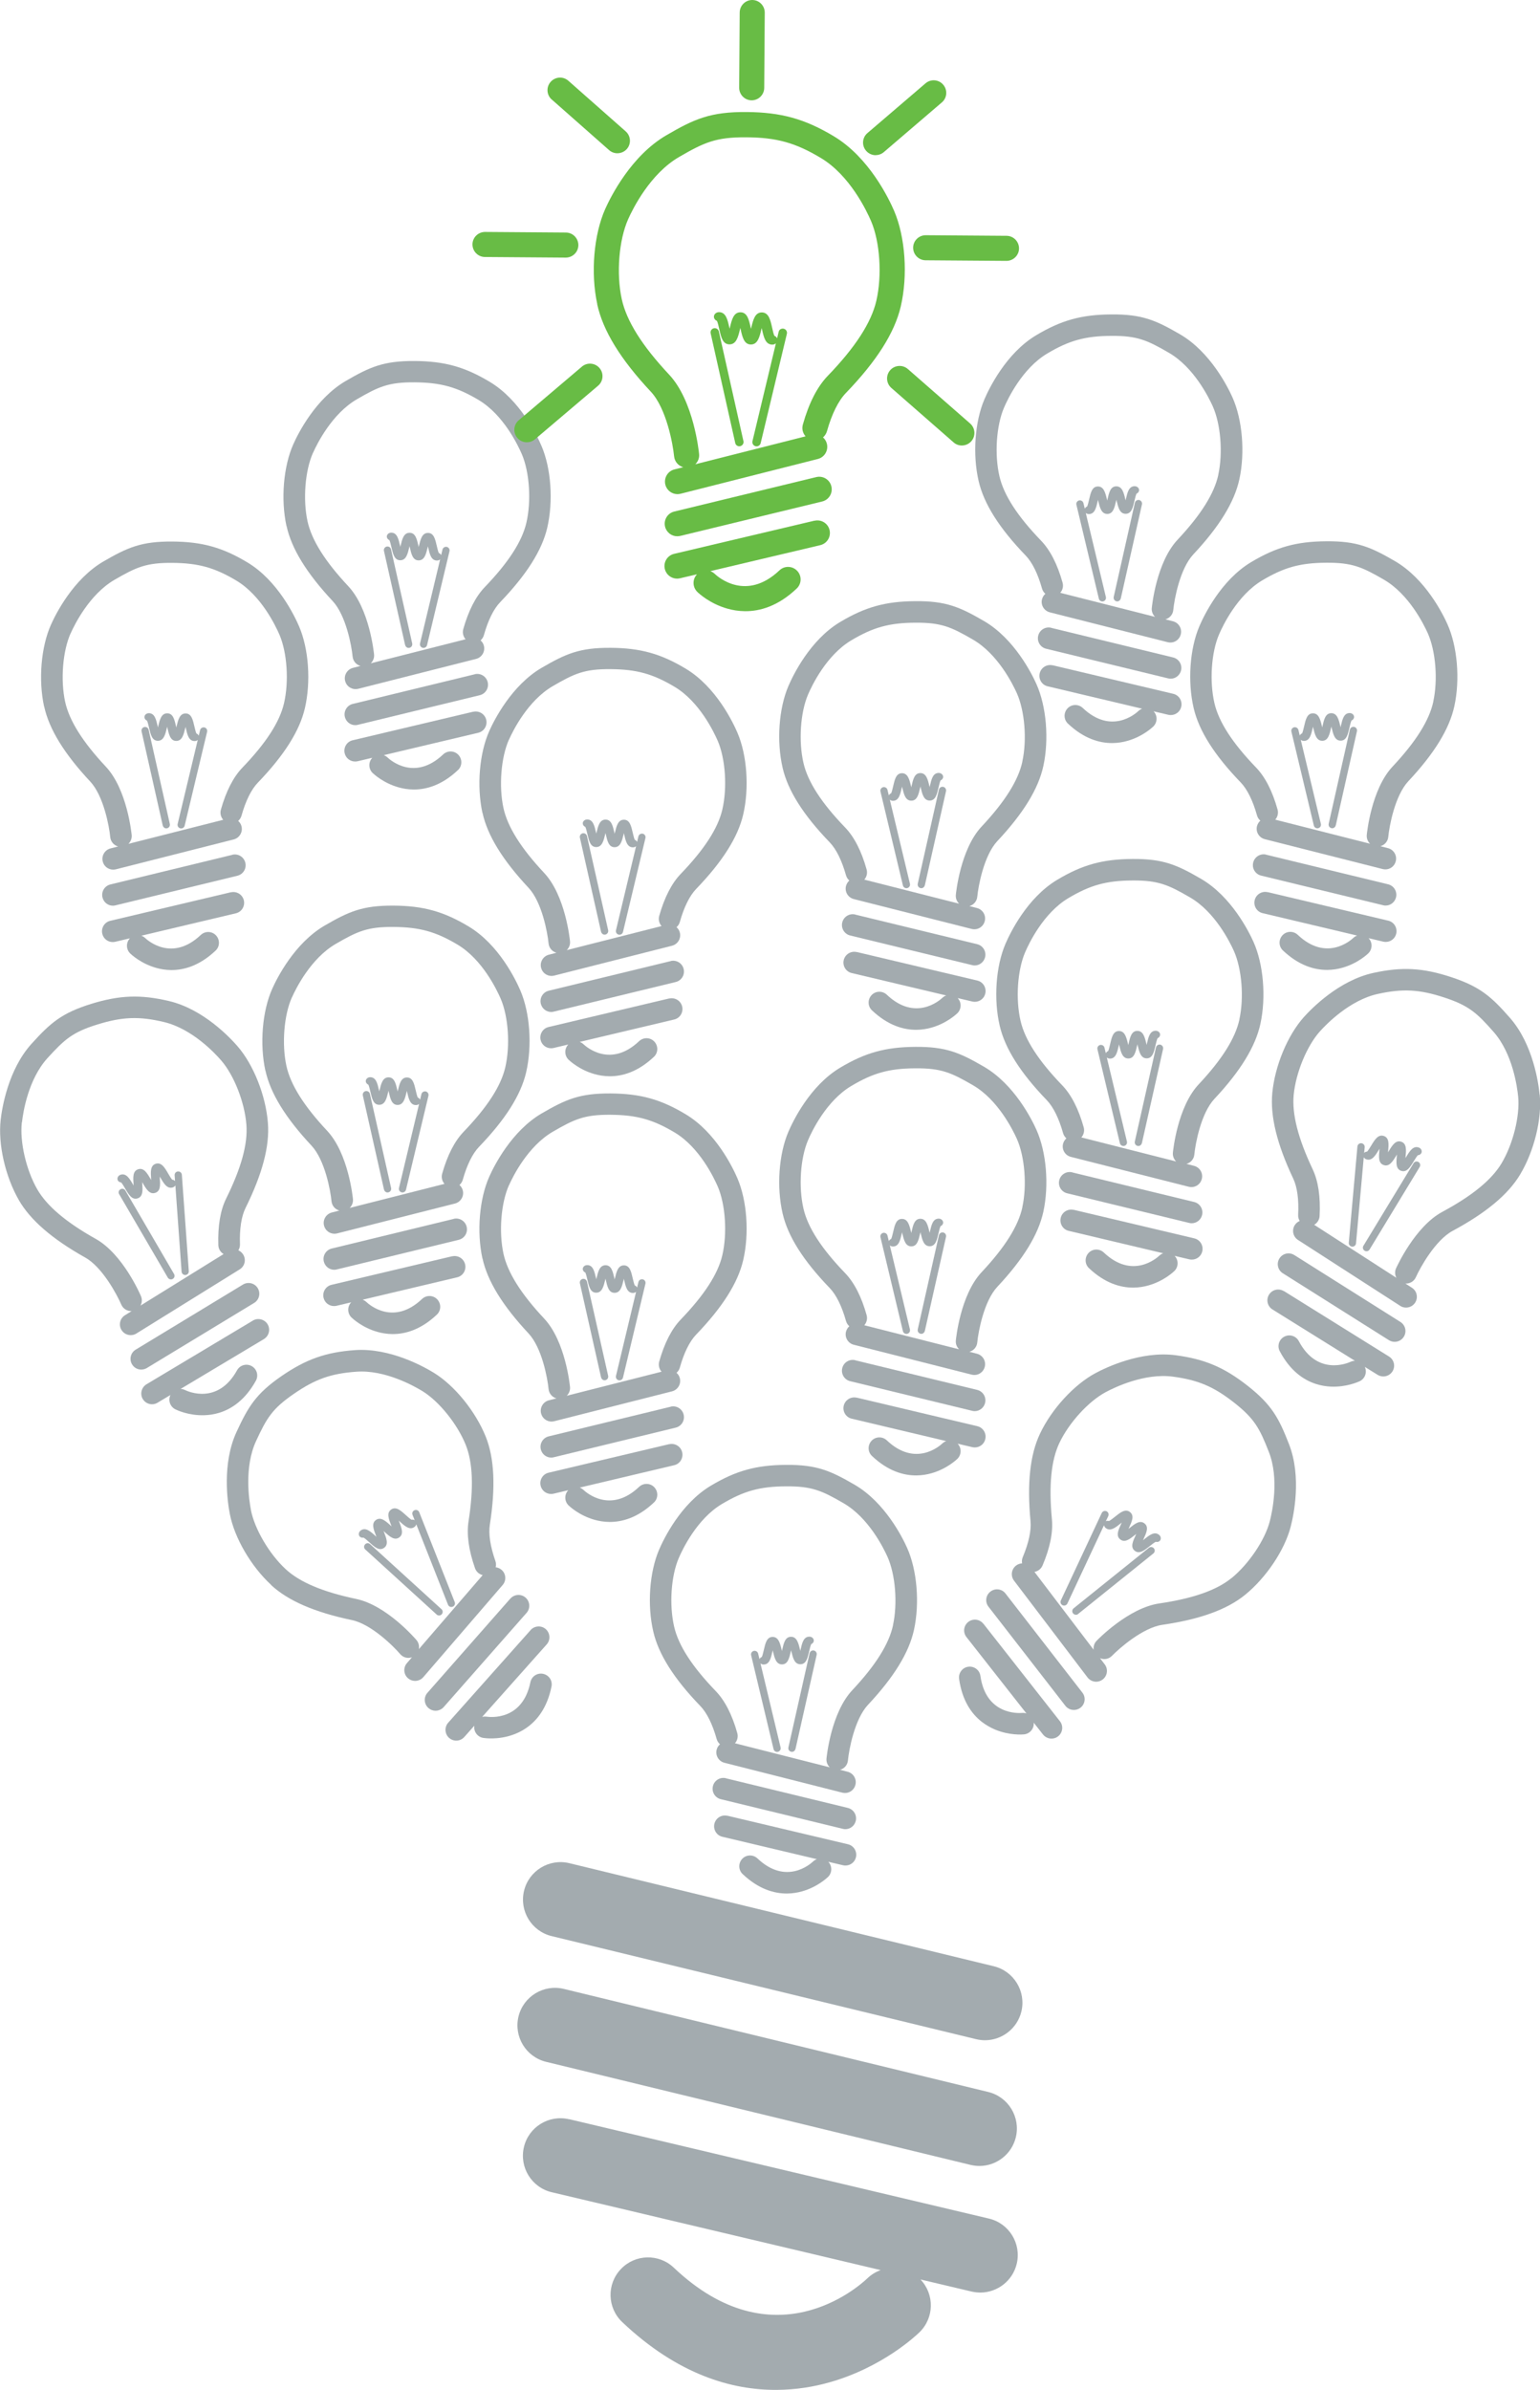 <?xml version="1.0" encoding="UTF-8"?>
<svg id="Layer_2" data-name="Layer 2" xmlns="http://www.w3.org/2000/svg" viewBox="0 0 230.51 357.55">
  <defs>
    <style>
      .cls-1 {
        fill: #a3abaf;
      }

      .cls-2 {
        fill: #68bc45;
      }
    </style>
  </defs>
  <g id="Layer_1-2" data-name="Layer 1">
    <g>
      <g>
        <path class="cls-1" d="M84.39,297.56l63.53,15.42c3.01.73,4.86,3.77,4.13,6.78-.62,2.55-2.9,4.27-5.41,4.29-.45,0-.91-.05-1.37-.16l-63.53-15.42c-3.01-.73-4.86-3.77-4.13-6.78.73-3.01,3.77-4.86,6.78-4.13Z"/>
        <path class="cls-1" d="M85.22,278.75l63.53,15.42c3.01.73,4.86,3.77,4.13,6.78-.62,2.55-2.9,4.27-5.41,4.29-.45,0-.91-.05-1.37-.16l-63.53-15.42c-3.01-.73-4.86-3.77-4.13-6.78.73-3.01,3.77-4.86,6.78-4.13Z"/>
        <path class="cls-1" d="M85.19,317.05l62.83,14.87c3.02.71,4.88,3.74,4.17,6.75-.61,2.57-2.89,4.3-5.42,4.32-.44,0-.89-.05-1.34-.15l-7.65-1.81c2.12,2.23,2.06,5.75-.15,7.9-.55.53-5.57,5.26-13.47,7.49-2.29.65-4.95,1.11-7.87,1.13-6.71.05-14.83-2.26-23.15-10.14-2.25-2.13-2.35-5.68-.21-7.93,2.13-2.25,5.68-2.35,7.93-.21,14.88,14.1,27.55,2.94,28.96,1.6.59-.57,1.28-.98,2-1.24l-49.23-11.65c-3.02-.71-4.88-3.74-4.17-6.75.71-3.02,3.74-4.88,6.75-4.17Z"/>
      </g>
      <g>
        <path class="cls-1" d="M42.89,78.68c.74,3.4,3,7.07,6.89,11.23,2.01,2.14,2.85,6.73,3,8.32.07.69.55,1.23,1.18,1.4l-1.13.29c-.86.22-1.39,1.1-1.17,1.96.18.73.83,1.21,1.55,1.22.13,0,.27-.02.41-.05l17.64-4.47c.86-.22,1.39-1.1,1.17-1.96-.08-.33-.26-.61-.5-.81.23-.2.41-.47.5-.79.62-2.21,1.46-3.91,2.43-4.92,3.95-4.11,6.26-7.75,7.05-11.13.93-3.99.58-8.91-.86-12.26-.67-1.56-3.21-6.87-7.74-9.58-3.75-2.25-6.79-3.09-11.24-3.12-4.63-.03-6.69.88-10.29,2.97-4.56,2.65-7.18,7.92-7.87,9.47-1.49,3.33-1.9,8.25-1.03,12.25ZM46.86,67.74c.59-1.33,2.82-5.83,6.55-8,3.27-1.9,4.77-2.57,8.65-2.54,3.9.03,6.33.7,9.61,2.66,3.7,2.22,5.86,6.75,6.44,8.09,1.15,2.68,1.44,7,.68,10.26-.65,2.8-2.69,5.95-6.23,9.63-1.36,1.41-2.44,3.53-3.22,6.29-.15.55,0,1.11.35,1.51l-14.19,3.6c.34-.33.54-.81.49-1.32-.03-.28-.68-6.82-3.86-10.22-3.49-3.72-5.48-6.9-6.1-9.71-.71-3.27-.37-7.58.82-10.25Z"/>
        <path class="cls-1" d="M71.06,100.88l-18.25,4.43c-.87.21-1.4,1.08-1.19,1.95.18.73.83,1.23,1.55,1.23.13,0,.26-.01.39-.05l18.25-4.43c.87-.21,1.4-1.08,1.19-1.95-.21-.87-1.08-1.4-1.95-1.19Z"/>
        <path class="cls-1" d="M70.83,106.48l-18.04,4.27c-.87.2-1.4,1.07-1.2,1.94.17.74.83,1.24,1.56,1.24.13,0,.25-.01.38-.04l2.2-.52c-.61.64-.59,1.65.04,2.27.16.15,1.6,1.51,3.87,2.15.66.19,1.42.32,2.26.33,1.93.01,4.26-.65,6.65-2.91.65-.61.67-1.63.06-2.28-.61-.65-1.63-.67-2.28-.06-4.27,4.05-7.91.85-8.32.46-.17-.16-.37-.28-.57-.35l14.14-3.35c.87-.2,1.4-1.07,1.2-1.94-.21-.87-1.07-1.4-1.94-1.2Z"/>
        <path class="cls-1" d="M60.65,96.51c.03.15.13.27.25.35.11.07.25.09.39.06.29-.07.47-.35.41-.65l-3.17-14.09c-.07-.29-.35-.47-.65-.41-.29.07-.47.35-.41.65l3.17,14.09Z"/>
        <path class="cls-1" d="M58.29,80.82c.11.21.22.73.3,1.05.23,1,.44,1.95,1.32,1.95.88,0,1.11-.94,1.35-1.93.01-.06.03-.12.04-.18.01.06.03.13.04.18.23,1,.44,1.95,1.32,1.95.88,0,1.11-.94,1.35-1.93.01-.06.03-.12.04-.18.02.07.03.13.04.18.23,1,.44,1.95,1.32,1.95.18,0,.35-.06.47-.17l-3.01,12.58c-.07.29.11.58.4.65.29.07.58-.11.65-.4l3.36-14.05c.07-.29-.11-.58-.4-.65-.14-.03-.28,0-.39.06-.13.07-.22.19-.26.34l-.2.84c-.06-.15-.19-.27-.35-.33-.11-.21-.22-.73-.3-1.05-.23-1-.44-1.95-1.32-1.95-.88,0-1.11.94-1.35,1.93-.01.06-.03.12-.04.18-.01-.06-.03-.13-.04-.18-.23-1-.44-1.95-1.32-1.95-.88,0-1.11.94-1.35,1.93-.01.06-.03.12-.04.18-.01-.06-.03-.13-.04-.18-.23-1-.44-1.95-1.32-1.95-.36,0-.66.26-.66.58,0,.24.16.45.39.54Z"/>
      </g>
      <g>
        <path class="cls-1" d="M72.22,121.59c.74,3.4,3,7.07,6.89,11.23,2.01,2.14,2.85,6.73,3,8.32.07.69.55,1.23,1.18,1.4l-1.13.29c-.86.22-1.39,1.1-1.17,1.96.18.73.83,1.21,1.55,1.22.13,0,.27-.02.41-.05l17.64-4.47c.86-.22,1.39-1.1,1.17-1.96-.08-.33-.26-.61-.5-.81.23-.2.41-.47.5-.79.62-2.21,1.46-3.91,2.43-4.92,3.95-4.1,6.26-7.75,7.05-11.13.93-3.99.58-8.91-.86-12.26-.67-1.56-3.21-6.87-7.74-9.58-3.75-2.25-6.79-3.09-11.24-3.12-4.63-.03-6.69.88-10.29,2.97-4.56,2.65-7.18,7.92-7.87,9.47-1.49,3.33-1.9,8.25-1.03,12.25ZM76.19,110.65c.59-1.33,2.82-5.83,6.55-8,3.27-1.9,4.77-2.57,8.65-2.54,3.9.03,6.33.7,9.61,2.66,3.7,2.22,5.86,6.75,6.44,8.09,1.15,2.68,1.44,7,.68,10.26-.65,2.8-2.69,5.95-6.23,9.63-1.36,1.41-2.44,3.53-3.22,6.29-.15.55,0,1.11.35,1.51l-14.19,3.6c.34-.33.54-.81.49-1.32-.03-.28-.68-6.82-3.86-10.22-3.49-3.72-5.48-6.9-6.1-9.71-.71-3.27-.37-7.58.82-10.25Z"/>
        <path class="cls-1" d="M100.39,143.79l-18.25,4.43c-.87.21-1.4,1.08-1.19,1.95.18.73.83,1.23,1.55,1.23.13,0,.26-.01.39-.05l18.25-4.43c.87-.21,1.4-1.08,1.19-1.95-.21-.87-1.08-1.4-1.95-1.19Z"/>
        <path class="cls-1" d="M100.16,149.38l-18.04,4.27c-.87.2-1.4,1.07-1.2,1.94.17.74.83,1.24,1.56,1.24.13,0,.25-.01.38-.04l2.2-.52c-.61.64-.59,1.65.04,2.27.16.15,1.6,1.51,3.87,2.15.66.19,1.42.32,2.26.33,1.93.01,4.26-.65,6.65-2.91.65-.61.67-1.63.06-2.28-.61-.65-1.63-.67-2.28-.06-4.27,4.05-7.91.85-8.32.46-.17-.16-.37-.28-.57-.35l14.14-3.35c.87-.2,1.4-1.07,1.2-1.94-.21-.87-1.07-1.4-1.94-1.2Z"/>
        <path class="cls-1" d="M89.98,139.41c.03.15.13.27.25.35.11.07.25.09.39.06.29-.07.47-.35.41-.65l-3.17-14.09c-.07-.29-.35-.47-.65-.41-.29.07-.47.35-.41.65l3.17,14.09Z"/>
        <path class="cls-1" d="M87.62,123.73c.11.21.22.73.3,1.05.23,1,.44,1.95,1.32,1.95.88,0,1.11-.94,1.35-1.93.01-.06.03-.12.04-.18.01.06.03.13.04.18.23,1,.44,1.95,1.32,1.95.88,0,1.11-.94,1.35-1.93.01-.06.03-.12.04-.18.02.07.03.13.04.18.23,1,.44,1.95,1.32,1.95.18,0,.35-.06.47-.17l-3.01,12.58c-.07.29.11.58.4.65.29.07.58-.11.65-.4l3.36-14.05c.07-.29-.11-.58-.4-.65-.14-.03-.28,0-.39.06-.13.07-.22.19-.26.34l-.2.84c-.06-.15-.19-.27-.35-.33-.11-.21-.22-.73-.3-1.05-.23-1-.44-1.95-1.32-1.95-.88,0-1.11.94-1.35,1.93-.01.06-.03.12-.04.18-.01-.06-.03-.13-.04-.18-.23-1-.44-1.95-1.32-1.95-.88,0-1.11.94-1.35,1.93-.01.06-.03.12-.04.18-.01-.06-.03-.13-.04-.18-.23-1-.44-1.95-1.32-1.95-.36,0-.66.26-.66.58,0,.24.16.45.39.54Z"/>
      </g>
      <g>
        <path class="cls-1" d="M39.73,160.16c.74,3.4,3,7.07,6.89,11.23,2.01,2.14,2.85,6.73,3,8.32.07.69.55,1.23,1.18,1.4l-1.13.29c-.86.22-1.39,1.1-1.17,1.96.18.73.83,1.21,1.55,1.22.13,0,.27-.02.41-.05l17.64-4.47c.86-.22,1.39-1.1,1.17-1.96-.08-.33-.26-.61-.5-.81.23-.2.41-.47.5-.79.62-2.21,1.46-3.91,2.43-4.92,3.95-4.1,6.26-7.75,7.05-11.13.93-3.99.58-8.91-.86-12.26-.67-1.56-3.21-6.87-7.74-9.58-3.75-2.25-6.79-3.09-11.24-3.12-4.63-.03-6.69.88-10.29,2.97-4.56,2.65-7.18,7.92-7.87,9.47-1.49,3.33-1.9,8.25-1.03,12.25ZM43.7,149.22c.59-1.33,2.82-5.83,6.55-8,3.27-1.9,4.77-2.57,8.65-2.54,3.9.03,6.33.7,9.61,2.66,3.7,2.22,5.86,6.75,6.44,8.09,1.15,2.68,1.44,7,.68,10.26-.65,2.8-2.69,5.95-6.23,9.63-1.36,1.41-2.44,3.53-3.22,6.29-.15.55,0,1.11.35,1.51l-14.19,3.6c.34-.33.54-.81.49-1.32-.03-.28-.68-6.82-3.86-10.22-3.49-3.72-5.48-6.9-6.1-9.71-.71-3.27-.37-7.58.82-10.25Z"/>
        <path class="cls-1" d="M67.91,182.36l-18.25,4.43c-.87.21-1.4,1.08-1.19,1.95.18.73.83,1.23,1.55,1.23.13,0,.26-.01.39-.05l18.25-4.43c.87-.21,1.4-1.08,1.19-1.95-.21-.87-1.08-1.4-1.95-1.19Z"/>
        <path class="cls-1" d="M67.67,187.95l-18.04,4.27c-.87.2-1.4,1.07-1.2,1.94.17.74.83,1.24,1.56,1.24.13,0,.25-.01.38-.04l2.2-.52c-.61.64-.59,1.65.04,2.27.16.15,1.6,1.51,3.87,2.15.66.19,1.42.32,2.26.33,1.93.01,4.26-.65,6.65-2.91.65-.61.67-1.63.06-2.28-.61-.65-1.63-.67-2.28-.06-4.27,4.05-7.91.85-8.32.46-.17-.16-.37-.28-.57-.35l14.14-3.35c.87-.2,1.4-1.07,1.2-1.94-.21-.87-1.07-1.4-1.94-1.2Z"/>
        <path class="cls-1" d="M57.49,177.98c.03.15.13.27.25.35.11.07.25.09.39.06.29-.07.47-.35.41-.65l-3.17-14.09c-.07-.29-.35-.47-.65-.41-.29.07-.47.35-.41.65l3.17,14.09Z"/>
        <path class="cls-1" d="M55.14,162.29c.11.21.22.73.3,1.05.23,1,.44,1.95,1.32,1.95.88,0,1.11-.94,1.35-1.93.01-.06.03-.12.04-.18.01.06.03.13.04.18.23,1,.44,1.95,1.32,1.95.88,0,1.11-.94,1.35-1.93.01-.06.03-.12.04-.18.02.07.03.13.04.18.23,1,.44,1.95,1.32,1.95.18,0,.35-.06.47-.17l-3.01,12.58c-.07.29.11.58.4.65.29.07.58-.11.65-.4l3.36-14.05c.07-.29-.11-.58-.4-.65-.14-.03-.28,0-.39.06-.13.07-.22.19-.26.34l-.2.84c-.06-.15-.19-.27-.35-.33-.11-.21-.22-.73-.3-1.05-.23-1-.44-1.95-1.32-1.95-.88,0-1.11.94-1.35,1.93-.01.06-.03.12-.04.18-.01-.06-.03-.13-.04-.18-.23-1-.44-1.95-1.32-1.95-.88,0-1.11.94-1.35,1.93-.01.06-.03.12-.04.18-.01-.06-.03-.13-.04-.18-.23-1-.44-1.95-1.32-1.95-.36,0-.66.26-.66.58,0,.24.16.45.39.54Z"/>
      </g>
      <g>
        <path class="cls-1" d="M6.61,105.69c.74,3.4,3,7.07,6.89,11.23,2.01,2.14,2.85,6.73,3,8.32.07.69.55,1.23,1.18,1.4l-1.13.29c-.86.22-1.39,1.1-1.17,1.96.18.73.83,1.21,1.55,1.22.13,0,.27-.02.41-.05l17.64-4.47c.86-.22,1.39-1.1,1.17-1.96-.08-.33-.26-.61-.5-.81.23-.2.41-.47.5-.79.62-2.21,1.46-3.91,2.43-4.92,3.95-4.1,6.26-7.75,7.05-11.13.93-3.99.58-8.91-.86-12.26-.67-1.56-3.21-6.87-7.74-9.58-3.75-2.25-6.79-3.09-11.24-3.12-4.63-.03-6.69.88-10.29,2.97-4.56,2.65-7.18,7.92-7.87,9.47-1.49,3.33-1.9,8.25-1.03,12.25ZM10.58,94.75c.59-1.33,2.82-5.83,6.55-8,3.27-1.9,4.77-2.57,8.65-2.54,3.9.03,6.33.7,9.61,2.66,3.7,2.22,5.86,6.75,6.44,8.09,1.15,2.68,1.44,7,.68,10.26-.65,2.8-2.69,5.95-6.23,9.63-1.36,1.41-2.44,3.53-3.22,6.29-.15.55,0,1.11.35,1.51l-14.19,3.6c.34-.33.54-.81.49-1.32-.03-.28-.68-6.82-3.86-10.22-3.49-3.72-5.48-6.9-6.1-9.71-.71-3.27-.37-7.58.82-10.25Z"/>
        <path class="cls-1" d="M34.78,127.89l-18.25,4.43c-.87.21-1.4,1.08-1.19,1.95.18.73.83,1.23,1.55,1.23.13,0,.26-.01.39-.05l18.25-4.43c.87-.21,1.4-1.08,1.19-1.95-.21-.87-1.08-1.4-1.95-1.19Z"/>
        <path class="cls-1" d="M34.55,133.49l-18.04,4.27c-.87.2-1.4,1.07-1.2,1.94.17.74.83,1.24,1.56,1.24.13,0,.25-.01.38-.04l2.2-.52c-.61.64-.59,1.65.04,2.27.16.15,1.6,1.51,3.87,2.15.66.19,1.42.32,2.26.33,1.93.01,4.26-.65,6.65-2.91.65-.61.67-1.63.06-2.28-.61-.65-1.63-.67-2.28-.06-4.27,4.05-7.91.85-8.32.46-.17-.16-.37-.28-.57-.35l14.14-3.35c.87-.2,1.4-1.07,1.2-1.94-.21-.87-1.07-1.4-1.94-1.2Z"/>
        <path class="cls-1" d="M24.37,123.51c.03.15.13.27.25.35.11.07.25.09.39.06.29-.07.47-.35.41-.65l-3.17-14.09c-.07-.29-.35-.47-.65-.41-.29.07-.47.35-.41.65l3.17,14.09Z"/>
        <path class="cls-1" d="M22.01,107.83c.11.21.22.73.3,1.05.23,1,.44,1.95,1.32,1.95s1.11-.94,1.35-1.93c.01-.06.03-.12.04-.18.01.06.03.13.04.18.23,1,.44,1.95,1.32,1.95.88,0,1.11-.94,1.35-1.93.01-.06.03-.12.04-.18.02.07.03.13.04.18.23,1,.44,1.95,1.32,1.95.18,0,.35-.06.47-.17l-3.01,12.58c-.07.29.11.58.4.65.29.07.58-.11.65-.4l3.36-14.05c.07-.29-.11-.58-.4-.65-.14-.03-.28,0-.39.06-.13.07-.22.19-.26.34l-.2.84c-.06-.15-.19-.27-.35-.33-.11-.21-.22-.73-.3-1.05-.23-1-.44-1.95-1.32-1.95-.88,0-1.11.94-1.35,1.93-.01.06-.03.12-.04.18-.01-.06-.03-.13-.04-.18-.23-1-.44-1.95-1.32-1.95-.88,0-1.11.94-1.35,1.93-.01.06-.03.12-.04.18-.01-.06-.03-.13-.04-.18-.23-1-.44-1.95-1.32-1.95-.36,0-.66.26-.66.58,0,.24.16.45.39.54Z"/>
      </g>
      <g>
        <path class="cls-1" d="M2.81,179.53c1.73,3.01,4.99,5.83,9.96,8.62,2.56,1.44,4.75,5.56,5.38,7.02.27.64.9,1.01,1.55.98l-.99.62c-.76.47-.99,1.46-.52,2.22.4.64,1.16.9,1.85.69.13-.04.25-.1.37-.17l15.47-9.6c.76-.47.99-1.46.52-2.22-.18-.29-.43-.5-.72-.63.16-.26.25-.57.24-.9-.08-2.29.21-4.17.83-5.43,2.53-5.11,3.63-9.28,3.35-12.74-.32-4.08-2.14-8.67-4.52-11.43-1.11-1.29-5.14-5.58-10.27-6.79-4.25-1.01-7.41-.89-11.66.42-4.42,1.37-6.11,2.86-8.91,5.95-3.55,3.91-4.45,9.72-4.64,11.41-.41,3.62.68,8.44,2.72,11.99ZM3.29,167.9c.16-1.45.92-6.41,3.82-9.6,2.55-2.8,3.77-3.89,7.48-5.03,3.73-1.15,6.24-1.25,9.96-.36,4.2,1,7.63,4.66,8.58,5.77,1.91,2.21,3.49,6.24,3.75,9.58.23,2.87-.77,6.49-3.03,11.06-.87,1.76-1.26,4.1-1.17,6.97.02.57.33,1.06.79,1.33l-12.44,7.71c.23-.42.27-.93.07-1.41-.11-.26-2.71-6.3-6.77-8.57-4.45-2.49-7.31-4.92-8.75-7.41-1.67-2.9-2.64-7.12-2.31-10.02Z"/>
        <path class="cls-1" d="M36.37,192.18l-16.06,9.74c-.76.46-1,1.45-.54,2.21.39.65,1.16.92,1.85.7.12-.04.24-.09.36-.16l16.06-9.74c.76-.46,1-1.45.54-2.21-.46-.76-1.45-1-2.21-.54Z"/>
        <path class="cls-1" d="M37.84,197.58l-15.91,9.52c-.76.46-1.01,1.45-.56,2.21.39.65,1.17.93,1.86.71.12-.04.24-.09.35-.16l1.94-1.16c-.39.79-.07,1.75.73,2.15.2.1,1.98.96,4.34.88.68-.02,1.45-.12,2.25-.37,1.84-.57,3.86-1.91,5.46-4.79.43-.78.15-1.76-.63-2.19-.78-.43-1.76-.15-2.19.63-2.85,5.15-7.29,3.2-7.79,2.95-.21-.1-.43-.16-.66-.16l12.47-7.46c.76-.46,1.01-1.45.56-2.21-.46-.76-1.45-1.01-2.21-.56Z"/>
        <path class="cls-1" d="M25.12,191.15c.08.13.21.22.35.25.13.03.27.01.39-.06.26-.15.35-.48.19-.74l-7.28-12.48c-.15-.26-.48-.35-.74-.19-.26.15-.35.48-.19.74l7.28,12.48Z"/>
        <path class="cls-1" d="M18.14,176.91c.16.17.43.63.6.92.52.89,1.01,1.72,1.85,1.46.84-.26.77-1.23.7-2.25,0-.06,0-.12-.01-.19.03.06.07.11.09.16.52.89,1.01,1.72,1.85,1.46.84-.26.77-1.23.7-2.25,0-.06,0-.12-.01-.19.03.06.07.11.1.16.52.89,1.01,1.72,1.85,1.46.17-.05.31-.17.39-.3l.93,12.9c.02.3.28.52.58.5.3-.02.52-.28.5-.58l-1.04-14.41c-.02-.3-.28-.52-.58-.5-.14.01-.27.07-.36.17-.1.11-.15.25-.14.41l.06.86c-.1-.12-.26-.2-.43-.21-.16-.17-.43-.63-.6-.92-.52-.89-1.01-1.72-1.85-1.46-.84.26-.77,1.23-.7,2.25,0,.06,0,.12.01.19-.03-.06-.07-.11-.09-.16-.52-.89-1.01-1.72-1.85-1.46s-.77,1.23-.7,2.25c0,.06,0,.12.01.19-.03-.06-.07-.11-.09-.16-.52-.89-1.01-1.72-1.85-1.46-.35.11-.55.45-.46.76.07.23.29.38.54.4Z"/>
      </g>
      <g>
        <path class="cls-1" d="M72.22,188.26c.74,3.4,3,7.07,6.89,11.23,2.01,2.14,2.85,6.73,3,8.32.07.69.55,1.23,1.18,1.4l-1.13.29c-.86.22-1.39,1.1-1.17,1.96.18.73.83,1.21,1.55,1.22.13,0,.27-.02.41-.05l17.64-4.47c.86-.22,1.39-1.1,1.17-1.96-.08-.33-.26-.61-.5-.81.23-.2.41-.47.5-.79.62-2.21,1.46-3.91,2.43-4.92,3.95-4.1,6.26-7.75,7.05-11.13.93-3.99.58-8.91-.86-12.26-.67-1.56-3.21-6.87-7.74-9.58-3.75-2.25-6.79-3.09-11.24-3.12-4.63-.03-6.69.88-10.29,2.97-4.56,2.65-7.18,7.92-7.87,9.47-1.49,3.33-1.9,8.25-1.03,12.25ZM76.19,177.32c.59-1.33,2.82-5.83,6.55-8,3.27-1.9,4.77-2.57,8.65-2.54,3.9.03,6.33.7,9.61,2.66,3.7,2.22,5.86,6.75,6.44,8.09,1.15,2.68,1.44,7,.68,10.26-.65,2.8-2.69,5.95-6.23,9.63-1.36,1.41-2.44,3.53-3.22,6.29-.15.55,0,1.11.35,1.51l-14.19,3.6c.34-.33.54-.81.49-1.32-.03-.28-.68-6.82-3.86-10.22-3.49-3.72-5.48-6.9-6.1-9.71-.71-3.27-.37-7.58.82-10.25Z"/>
        <path class="cls-1" d="M100.39,210.46l-18.25,4.43c-.87.21-1.4,1.08-1.19,1.95.18.73.83,1.23,1.55,1.23.13,0,.26-.01.39-.05l18.25-4.43c.87-.21,1.4-1.08,1.19-1.95-.21-.87-1.08-1.4-1.95-1.19Z"/>
        <path class="cls-1" d="M100.16,216.06l-18.04,4.27c-.87.2-1.4,1.07-1.2,1.94.17.74.83,1.24,1.56,1.24.13,0,.25-.01.38-.04l2.2-.52c-.61.64-.59,1.65.04,2.27.16.15,1.6,1.51,3.87,2.15.66.19,1.42.32,2.26.33,1.93.01,4.26-.65,6.65-2.91.65-.61.67-1.63.06-2.28-.61-.65-1.63-.67-2.28-.06-4.27,4.05-7.91.85-8.32.46-.17-.16-.37-.28-.57-.35l14.14-3.35c.87-.2,1.4-1.07,1.2-1.94-.21-.87-1.07-1.4-1.94-1.2Z"/>
        <path class="cls-1" d="M89.98,206.08c.03.15.13.27.25.35.11.07.25.09.39.06.29-.07.47-.35.41-.65l-3.17-14.09c-.07-.29-.35-.47-.65-.41-.29.07-.47.35-.41.65l3.17,14.09Z"/>
        <path class="cls-1" d="M87.62,190.4c.11.21.22.73.3,1.05.23,1,.44,1.95,1.32,1.95.88,0,1.11-.94,1.35-1.93.01-.06.03-.12.04-.18.01.06.03.13.04.18.23,1,.44,1.95,1.32,1.95.88,0,1.11-.94,1.35-1.93.01-.06.03-.12.04-.18.02.07.03.13.04.18.23,1,.44,1.95,1.32,1.95.18,0,.35-.06.47-.17l-3.01,12.58c-.07.29.11.58.4.65.29.07.58-.11.65-.4l3.36-14.05c.07-.29-.11-.58-.4-.65-.14-.03-.28,0-.39.06-.13.07-.22.19-.26.34l-.2.84c-.06-.15-.19-.27-.35-.33-.11-.21-.22-.73-.3-1.05-.23-1-.44-1.95-1.32-1.95-.88,0-1.11.94-1.35,1.93-.01.06-.03.12-.04.18-.01-.06-.03-.13-.04-.18-.23-1-.44-1.95-1.32-1.95-.88,0-1.11.94-1.35,1.93-.01.06-.03.12-.04.18-.01-.06-.03-.13-.04-.18-.23-1-.44-1.95-1.32-1.95-.36,0-.66.26-.66.58,0,.24.16.45.39.54Z"/>
      </g>
      <g>
        <path class="cls-1" d="M40.58,237.14c2.56,2.36,6.51,4.07,12.09,5.24,2.88.6,6.2,3.88,7.23,5.09.45.53,1.16.69,1.77.47l-.76.88c-.58.67-.51,1.69.17,2.27.57.49,1.38.51,1.97.11.11-.08.21-.17.31-.28l11.88-13.79c.58-.67.51-1.69-.17-2.27-.26-.22-.56-.35-.88-.38.08-.3.07-.62-.04-.94-.76-2.17-1.05-4.04-.83-5.43.88-5.63.68-9.94-.61-13.16-1.53-3.8-4.64-7.63-7.74-9.55-1.45-.89-6.57-3.78-11.84-3.41-4.36.31-7.34,1.37-11,3.89-3.81,2.63-4.97,4.56-6.72,8.34-2.22,4.79-1.34,10.61-1.01,12.28.69,3.58,3.18,7.85,6.19,10.62ZM37.56,225.9c-.28-1.43-1.04-6.39.77-10.31,1.59-3.44,2.43-4.84,5.63-7.04,3.21-2.22,5.58-3.06,9.4-3.33,4.3-.31,8.67,2.17,9.91,2.93,2.48,1.54,5.19,4.91,6.44,8.01,1.07,2.67,1.21,6.42.42,11.46-.3,1.94.02,4.29.97,7,.19.54.63.91,1.15,1.03l-9.56,11.08c.09-.47-.02-.97-.35-1.36-.18-.21-4.47-5.2-9.02-6.15-4.99-1.05-8.45-2.5-10.56-4.46-2.46-2.27-4.65-6-5.21-8.87Z"/>
        <path class="cls-1" d="M76.39,239.16l-12.41,14.1c-.59.67-.52,1.69.15,2.28.57.5,1.39.53,1.98.12.11-.07.21-.16.3-.26l12.41-14.1c.59-.67.52-1.69-.15-2.28-.67-.59-1.69-.52-2.28.15Z"/>
        <path class="cls-1" d="M79.42,243.88l-12.33,13.85c-.59.66-.53,1.68.13,2.28.57.5,1.39.54,1.99.12.1-.07.2-.16.29-.26l1.5-1.69c-.13.87.46,1.69,1.34,1.83.22.03,2.18.32,4.4-.46.65-.23,1.35-.55,2.04-1.03,1.59-1.1,3.12-2.98,3.77-6.2.18-.87-.38-1.72-1.26-1.9-.87-.18-1.72.38-1.9,1.26-1.18,5.77-6,5.23-6.55,5.15-.23-.04-.46-.02-.67.04l9.66-10.85c.59-.66.53-1.68-.13-2.28-.66-.59-1.68-.53-2.28.13Z"/>
        <path class="cls-1" d="M65.35,241.55c.12.1.26.15.41.14.13-.01.26-.07.36-.18.2-.22.19-.56-.04-.76l-10.68-9.73c-.22-.2-.56-.19-.76.04-.2.22-.19.56.04.76l10.68,9.73Z"/>
        <path class="cls-1" d="M54.43,230.05c.21.11.6.47.85.69.76.69,1.48,1.34,2.2.84s.37-1.4,0-2.36c-.02-.05-.04-.11-.07-.17.05.04.1.09.14.13.76.69,1.48,1.34,2.2.84.72-.5.37-1.4,0-2.36-.02-.05-.04-.11-.07-.17.05.04.1.09.14.13.76.69,1.48,1.34,2.2.84.15-.1.25-.25.29-.41l4.75,12.03c.11.28.42.41.7.3.28-.11.41-.42.3-.7l-5.31-13.44c-.11-.28-.42-.41-.7-.3-.13.05-.23.15-.29.27-.06.13-.07.29-.01.43l.32.8c-.14-.08-.31-.11-.47-.07-.21-.11-.6-.47-.85-.69-.76-.69-1.48-1.34-2.2-.84-.72.5-.37,1.4,0,2.36.02.05.04.11.07.17-.05-.04-.1-.09-.14-.13-.76-.69-1.48-1.34-2.2-.84-.72.5-.37,1.4,0,2.36.02.05.04.11.07.17-.05-.04-.1-.09-.14-.13-.76-.69-1.48-1.34-2.2-.84-.3.21-.39.59-.21.86.14.2.39.28.63.22Z"/>
      </g>
      <g>
        <path class="cls-1" d="M184.49,59.48c-.69-1.55-3.31-6.82-7.87-9.47-3.6-2.09-5.67-3.01-10.29-2.97-4.45.03-7.5.88-11.24,3.12-4.53,2.71-7.07,8.02-7.74,9.58-1.44,3.35-1.79,8.28-.86,12.26.79,3.39,3.09,7.03,7.05,11.13.97,1.01,1.81,2.71,2.43,4.92.09.32.27.59.5.79-.24.21-.41.49-.5.81-.22.86.3,1.74,1.17,1.96l17.64,4.47c.14.03.27.05.41.05.72,0,1.37-.49,1.55-1.22.22-.86-.3-1.74-1.17-1.96l-1.13-.29c.63-.17,1.12-.72,1.18-1.4.15-1.58.99-6.17,3-8.32,3.9-4.16,6.15-7.83,6.89-11.23.87-4,.46-8.92-1.03-12.25ZM182.36,71.04c-.61,2.81-2.61,5.99-6.1,9.71-3.18,3.39-3.83,9.94-3.86,10.22-.05.51.15.99.49,1.32l-14.19-3.6c.35-.4.5-.96.35-1.51-.77-2.76-1.86-4.88-3.22-6.29-3.54-3.67-5.58-6.82-6.23-9.63-.76-3.26-.47-7.58.68-10.26.57-1.34,2.74-5.87,6.44-8.09,3.28-1.96,5.7-2.64,9.61-2.66,3.88-.03,5.38.64,8.65,2.54,3.73,2.17,5.95,6.67,6.55,8,1.19,2.67,1.54,6.98.82,10.25Z"/>
        <path class="cls-1" d="M157.34,93.93l18.25,4.43c.87.21,1.4,1.08,1.19,1.95-.18.73-.83,1.23-1.55,1.23-.13,0-.26-.01-.39-.05l-18.25-4.43c-.87-.21-1.4-1.08-1.19-1.95.21-.87,1.08-1.4,1.95-1.19Z"/>
        <path class="cls-1" d="M157.57,99.53l18.04,4.27c.87.2,1.4,1.07,1.2,1.94-.17.74-.83,1.24-1.56,1.24-.13,0-.25-.01-.38-.04l-2.2-.52c.61.64.59,1.65-.04,2.27-.16.15-1.6,1.51-3.87,2.15-.66.19-1.42.32-2.26.33-1.93.01-4.26-.65-6.65-2.91-.65-.61-.67-1.63-.06-2.28.61-.65,1.63-.67,2.28-.06,4.27,4.05,7.91.85,8.32.46.17-.16.37-.28.57-.35l-14.14-3.35c-.87-.2-1.4-1.07-1.2-1.94.21-.87,1.07-1.4,1.94-1.2Z"/>
        <path class="cls-1" d="M167.75,89.55c-.03.15-.13.27-.25.35-.11.07-.25.09-.39.06-.29-.07-.47-.35-.41-.65l3.17-14.09c.07-.29.35-.47.65-.41.29.07.47.35.41.65l-3.17,14.09Z"/>
        <path class="cls-1" d="M170.11,73.87c-.11.21-.22.73-.3,1.05-.23,1-.44,1.95-1.32,1.95-.88,0-1.11-.94-1.35-1.93-.01-.06-.03-.12-.04-.18-.01.06-.03.13-.04.18-.23,1-.44,1.95-1.32,1.95-.88,0-1.11-.94-1.35-1.93-.01-.06-.03-.12-.04-.18-.02.07-.03.13-.04.18-.23,1-.44,1.95-1.32,1.95-.18,0-.35-.06-.47-.17l3.01,12.58c.07.29-.11.58-.4.65-.29.07-.58-.11-.65-.4l-3.36-14.05c-.07-.29.11-.58.4-.65.14-.03.28,0,.39.06.13.07.22.19.26.34l.2.84c.06-.15.19-.27.35-.33.11-.21.22-.73.3-1.05.23-1,.44-1.95,1.32-1.95.88,0,1.11.94,1.35,1.93.01.06.03.12.04.18.01-.06.03-.13.04-.18.23-1,.44-1.95,1.32-1.95.88,0,1.11.94,1.35,1.93.01.06.03.12.04.18.01-.06.03-.13.04-.18.23-1,.44-1.95,1.32-1.95.36,0,.66.26.66.58,0,.24-.16.45-.39.54Z"/>
      </g>
      <g>
        <path class="cls-1" d="M155.15,102.38c-.69-1.55-3.31-6.82-7.87-9.47-3.6-2.09-5.67-3.01-10.29-2.97-4.45.03-7.5.88-11.24,3.12-4.53,2.71-7.07,8.02-7.74,9.58-1.44,3.35-1.79,8.28-.86,12.26.79,3.39,3.09,7.03,7.05,11.13.97,1.01,1.81,2.71,2.43,4.92.09.32.27.59.5.79-.24.21-.41.49-.5.81-.22.86.3,1.74,1.17,1.96l17.64,4.47c.14.03.27.05.41.05.72,0,1.37-.49,1.55-1.22.22-.86-.3-1.74-1.17-1.96l-1.13-.29c.63-.17,1.12-.72,1.18-1.4.15-1.58.99-6.17,3-8.32,3.9-4.16,6.15-7.83,6.89-11.23.87-4,.46-8.92-1.03-12.25ZM153.03,113.95c-.61,2.81-2.61,5.99-6.1,9.71-3.18,3.39-3.83,9.94-3.86,10.22-.05.51.15.99.49,1.32l-14.19-3.6c.35-.4.5-.96.35-1.51-.77-2.76-1.86-4.88-3.22-6.29-3.54-3.67-5.58-6.82-6.23-9.63-.76-3.26-.47-7.58.68-10.26.57-1.34,2.74-5.87,6.44-8.09,3.28-1.96,5.7-2.64,9.61-2.66,3.88-.03,5.38.64,8.65,2.54,3.73,2.17,5.95,6.67,6.55,8,1.19,2.67,1.54,6.98.82,10.25Z"/>
        <path class="cls-1" d="M128.01,136.83l18.25,4.43c.87.21,1.4,1.08,1.19,1.95-.18.73-.83,1.23-1.55,1.23-.13,0-.26-.01-.39-.05l-18.25-4.43c-.87-.21-1.4-1.08-1.19-1.95.21-.87,1.08-1.4,1.95-1.19Z"/>
        <path class="cls-1" d="M128.24,142.43l18.04,4.27c.87.2,1.4,1.07,1.2,1.94-.17.74-.83,1.24-1.56,1.24-.13,0-.25-.01-.38-.04l-2.2-.52c.61.64.59,1.65-.04,2.27-.16.15-1.6,1.51-3.87,2.15-.66.19-1.42.32-2.26.33-1.93.01-4.26-.65-6.65-2.91-.65-.61-.67-1.63-.06-2.28.61-.65,1.63-.67,2.28-.06,4.27,4.05,7.91.85,8.32.46.17-.16.37-.28.57-.35l-14.14-3.35c-.87-.2-1.4-1.07-1.2-1.94.21-.87,1.07-1.4,1.94-1.2Z"/>
        <path class="cls-1" d="M138.42,132.46c-.03.15-.13.27-.25.35-.11.07-.25.09-.39.06-.29-.07-.47-.35-.41-.65l3.17-14.09c.07-.29.35-.47.65-.41.29.07.47.35.41.65l-3.17,14.09Z"/>
        <path class="cls-1" d="M140.78,116.77c-.11.21-.22.73-.3,1.05-.23,1-.44,1.95-1.32,1.95-.88,0-1.11-.94-1.35-1.93-.01-.06-.03-.12-.04-.18-.01.06-.03.13-.04.18-.23,1-.44,1.95-1.32,1.95-.88,0-1.11-.94-1.35-1.93-.01-.06-.03-.12-.04-.18-.02.07-.03.13-.04.18-.23,1-.44,1.95-1.32,1.95-.18,0-.35-.06-.47-.17l3.01,12.58c.07.29-.11.58-.4.65-.29.07-.58-.11-.65-.4l-3.36-14.05c-.07-.29.11-.58.4-.65.14-.03.28,0,.39.06.13.07.22.19.26.34l.2.84c.06-.15.19-.27.35-.33.11-.21.22-.73.3-1.05.23-1,.44-1.95,1.32-1.95.88,0,1.11.94,1.35,1.93.01.06.03.12.04.18.01-.06.03-.13.04-.18.23-1,.44-1.95,1.32-1.95.88,0,1.11.94,1.35,1.93.01.06.03.12.04.18.01-.06.03-.13.04-.18.23-1,.44-1.95,1.32-1.95.36,0,.66.26.66.58,0,.24-.16.45-.39.54Z"/>
      </g>
      <g>
        <path class="cls-1" d="M135.79,231.6c-.69-1.55-3.31-6.82-7.87-9.47-3.6-2.09-5.67-3.01-10.29-2.97-4.45.03-7.5.88-11.24,3.12-4.53,2.71-7.07,8.02-7.74,9.58-1.44,3.35-1.79,8.28-.86,12.26.79,3.39,3.09,7.03,7.05,11.13.97,1.01,1.81,2.71,2.43,4.92.09.32.27.59.5.79-.24.21-.42.49-.5.81-.22.86.3,1.74,1.17,1.96l17.64,4.47c.14.03.27.05.41.05.72,0,1.37-.49,1.55-1.22.22-.86-.3-1.74-1.17-1.96l-1.13-.29c.63-.17,1.12-.72,1.18-1.4.15-1.58.99-6.17,3-8.32,3.9-4.16,6.15-7.83,6.89-11.23.87-4,.46-8.92-1.03-12.25ZM133.67,243.16c-.61,2.81-2.61,5.99-6.1,9.71-3.18,3.39-3.83,9.94-3.86,10.22-.05.51.15.99.49,1.32l-14.19-3.6c.35-.4.5-.96.35-1.51-.77-2.76-1.86-4.88-3.22-6.29-3.54-3.67-5.58-6.82-6.23-9.63-.76-3.26-.47-7.58.68-10.26.57-1.34,2.74-5.87,6.44-8.09,3.28-1.96,5.7-2.64,9.61-2.66,3.88-.03,5.38.64,8.65,2.54,3.73,2.17,5.95,6.67,6.55,8,1.19,2.67,1.54,6.98.82,10.25Z"/>
        <path class="cls-1" d="M108.65,266.05l18.25,4.43c.87.21,1.4,1.08,1.19,1.95-.18.73-.83,1.23-1.55,1.23-.13,0-.26-.01-.39-.05l-18.25-4.43c-.87-.21-1.4-1.08-1.19-1.95.21-.87,1.08-1.4,1.95-1.19Z"/>
        <path class="cls-1" d="M108.88,271.65l18.04,4.27c.87.2,1.4,1.07,1.2,1.94-.17.74-.83,1.24-1.56,1.24-.13,0-.25-.01-.38-.04l-2.2-.52c.61.64.59,1.65-.04,2.27-.16.15-1.6,1.51-3.87,2.15-.66.19-1.42.32-2.26.33-1.93.01-4.26-.65-6.65-2.91-.65-.61-.67-1.63-.06-2.28.61-.65,1.63-.67,2.28-.06,4.27,4.05,7.91.85,8.32.46.17-.16.37-.28.57-.35l-14.14-3.35c-.87-.2-1.4-1.07-1.2-1.94.21-.87,1.07-1.4,1.94-1.2Z"/>
        <path class="cls-1" d="M119.06,261.67c-.03.15-.13.27-.25.35-.11.07-.25.09-.39.06-.29-.07-.47-.35-.41-.65l3.17-14.09c.07-.29.35-.47.65-.41.29.07.47.35.41.65l-3.17,14.09Z"/>
        <path class="cls-1" d="M121.42,245.99c-.11.21-.22.73-.3,1.05-.23,1-.44,1.95-1.32,1.95-.88,0-1.11-.94-1.35-1.93-.01-.06-.03-.12-.04-.18-.01.06-.03.13-.04.18-.23,1-.44,1.95-1.32,1.95-.88,0-1.11-.94-1.35-1.93-.01-.06-.03-.12-.04-.18-.02.07-.03.13-.04.18-.23,1-.44,1.95-1.32,1.95-.18,0-.35-.06-.47-.17l3.01,12.58c.07.29-.11.58-.4.65-.29.07-.58-.11-.65-.4l-3.36-14.05c-.07-.29.11-.58.4-.65.14-.03.28,0,.39.06.13.07.22.19.26.34l.2.84c.06-.15.19-.27.35-.33.11-.21.22-.73.3-1.05.23-1,.44-1.95,1.32-1.95.88,0,1.11.94,1.35,1.93.01.06.03.12.04.18.01-.06.03-.13.04-.18.23-1,.44-1.95,1.32-1.95.88,0,1.11.94,1.35,1.93.01.06.03.12.04.18.01-.06.03-.13.04-.18.23-1,.44-1.95,1.32-1.95.36,0,.66.26.66.58,0,.24-.16.45-.39.54Z"/>
      </g>
      <g>
        <path class="cls-1" d="M187.64,140.95c-.69-1.55-3.31-6.82-7.87-9.47-3.6-2.09-5.67-3.01-10.29-2.97-4.45.03-7.5.88-11.24,3.12-4.53,2.71-7.07,8.02-7.74,9.58-1.44,3.35-1.79,8.28-.86,12.26.79,3.39,3.09,7.03,7.05,11.13.97,1.01,1.81,2.71,2.43,4.92.09.32.27.59.5.79-.24.21-.41.49-.5.81-.22.86.3,1.74,1.17,1.96l17.64,4.47c.14.03.27.05.41.05.72,0,1.37-.49,1.55-1.22.22-.86-.3-1.74-1.17-1.96l-1.13-.29c.63-.17,1.12-.72,1.18-1.4.15-1.58.99-6.17,3-8.32,3.9-4.16,6.15-7.83,6.89-11.23.87-4,.46-8.92-1.03-12.25ZM185.52,152.52c-.61,2.81-2.61,5.99-6.1,9.71-3.18,3.39-3.83,9.94-3.86,10.22-.05.51.15.99.49,1.32l-14.19-3.6c.35-.4.5-.96.35-1.51-.77-2.76-1.86-4.88-3.22-6.29-3.54-3.67-5.58-6.82-6.23-9.63-.76-3.26-.47-7.58.68-10.26.57-1.34,2.74-5.87,6.44-8.09,3.28-1.96,5.7-2.64,9.61-2.66,3.88-.03,5.38.64,8.65,2.54,3.73,2.17,5.95,6.67,6.55,8,1.19,2.67,1.54,6.98.82,10.25Z"/>
        <path class="cls-1" d="M160.49,175.4l18.25,4.43c.87.21,1.4,1.08,1.19,1.95-.18.73-.83,1.23-1.55,1.23-.13,0-.26-.01-.39-.05l-18.25-4.43c-.87-.21-1.4-1.08-1.19-1.95.21-.87,1.08-1.4,1.95-1.19Z"/>
        <path class="cls-1" d="M160.72,181l18.04,4.27c.87.2,1.4,1.07,1.2,1.94-.17.74-.83,1.24-1.56,1.24-.13,0-.25-.01-.38-.04l-2.2-.52c.61.64.59,1.65-.04,2.27-.16.15-1.6,1.51-3.87,2.15-.66.19-1.42.32-2.26.33-1.93.01-4.26-.65-6.65-2.91-.65-.61-.67-1.63-.06-2.28.61-.65,1.63-.67,2.28-.06,4.27,4.05,7.91.85,8.32.46.17-.16.37-.28.57-.35l-14.14-3.35c-.87-.2-1.4-1.07-1.2-1.94s1.07-1.4,1.94-1.2Z"/>
        <path class="cls-1" d="M170.91,171.03c-.03.15-.13.27-.25.35-.11.07-.25.09-.39.06-.29-.07-.47-.35-.41-.65l3.17-14.09c.07-.29.35-.47.65-.41.29.07.47.35.41.65l-3.17,14.09Z"/>
        <path class="cls-1" d="M173.26,155.34c-.11.21-.22.73-.3,1.05-.23,1-.44,1.95-1.32,1.95-.88,0-1.11-.94-1.35-1.93-.01-.06-.03-.12-.04-.18-.01.06-.03.13-.04.18-.23,1-.44,1.95-1.32,1.95-.88,0-1.11-.94-1.35-1.93-.01-.06-.03-.12-.04-.18-.02.07-.03.13-.04.18-.23,1-.44,1.95-1.32,1.95-.18,0-.35-.06-.47-.17l3.01,12.58c.07.29-.11.58-.4.65-.29.07-.58-.11-.65-.4l-3.36-14.05c-.07-.29.11-.58.4-.65.14-.03.28,0,.39.06.13.07.22.19.26.34l.2.84c.06-.15.19-.27.35-.33.11-.21.22-.73.3-1.05.23-1,.44-1.95,1.32-1.95.88,0,1.11.94,1.35,1.93.01.06.03.12.04.18.01-.06.03-.13.04-.18.23-1,.44-1.95,1.32-1.95.88,0,1.11.94,1.35,1.93.01.06.03.12.04.18.01-.06.03-.13.04-.18.23-1,.44-1.95,1.32-1.95.36,0,.66.26.66.58,0,.24-.16.45-.39.54Z"/>
      </g>
      <g>
        <path class="cls-1" d="M216.67,93.42c-.69-1.55-3.31-6.82-7.87-9.47-3.6-2.09-5.67-3.01-10.29-2.97-4.45.03-7.5.88-11.24,3.12-4.53,2.71-7.07,8.02-7.74,9.58-1.44,3.35-1.79,8.28-.86,12.26.79,3.39,3.09,7.03,7.05,11.13.97,1.01,1.81,2.71,2.43,4.92.09.32.27.59.5.79-.24.21-.41.49-.5.81-.22.86.3,1.74,1.17,1.96l17.64,4.47c.14.03.27.05.41.05.72,0,1.37-.49,1.55-1.22.22-.86-.3-1.74-1.17-1.96l-1.13-.29c.63-.17,1.12-.72,1.18-1.4.15-1.58.99-6.17,3-8.32,3.9-4.16,6.15-7.83,6.89-11.23.87-4,.46-8.92-1.03-12.25ZM214.54,104.98c-.61,2.81-2.61,5.99-6.1,9.71-3.18,3.39-3.83,9.94-3.86,10.22-.05.51.15.99.49,1.32l-14.19-3.6c.35-.4.5-.96.35-1.51-.77-2.76-1.86-4.88-3.22-6.29-3.54-3.67-5.58-6.82-6.23-9.63-.76-3.26-.47-7.58.68-10.26.57-1.34,2.74-5.87,6.44-8.09,3.28-1.96,5.7-2.64,9.61-2.66,3.88-.03,5.38.64,8.65,2.54,3.73,2.17,5.95,6.67,6.55,8,1.19,2.67,1.54,6.98.82,10.25Z"/>
        <path class="cls-1" d="M189.52,127.87l18.25,4.43c.87.21,1.4,1.08,1.19,1.95-.18.73-.83,1.23-1.55,1.23-.13,0-.26-.01-.39-.05l-18.25-4.43c-.87-.21-1.4-1.08-1.19-1.95.21-.87,1.08-1.4,1.95-1.19Z"/>
        <path class="cls-1" d="M189.75,133.47l18.04,4.27c.87.2,1.4,1.07,1.2,1.94-.17.74-.83,1.24-1.56,1.24-.13,0-.25-.01-.38-.04l-2.2-.52c.61.64.59,1.65-.04,2.27-.16.15-1.6,1.51-3.87,2.15-.66.19-1.42.32-2.26.33-1.93.01-4.26-.65-6.65-2.91-.65-.61-.67-1.63-.06-2.28.61-.65,1.63-.67,2.28-.06,4.27,4.05,7.91.85,8.32.46.17-.16.37-.28.57-.35l-14.14-3.35c-.87-.2-1.4-1.07-1.2-1.94.21-.87,1.07-1.4,1.94-1.2Z"/>
        <path class="cls-1" d="M199.93,123.49c-.03.15-.13.27-.25.35-.11.07-.25.09-.39.06-.29-.07-.47-.35-.41-.65l3.17-14.09c.07-.29.35-.47.65-.41.29.07.47.35.41.65l-3.17,14.09Z"/>
        <path class="cls-1" d="M202.29,107.81c-.11.21-.22.73-.3,1.05-.23,1-.44,1.95-1.32,1.95-.88,0-1.11-.94-1.35-1.93-.01-.06-.03-.12-.04-.18-.01.06-.03.13-.04.18-.23,1-.44,1.95-1.32,1.95-.88,0-1.11-.94-1.35-1.93-.01-.06-.03-.12-.04-.18-.02.07-.03.13-.04.18-.23,1-.44,1.95-1.32,1.95-.18,0-.35-.06-.47-.17l3.01,12.58c.07.29-.11.58-.4.65-.29.07-.58-.11-.65-.4l-3.36-14.05c-.07-.29.11-.58.4-.65.14-.03.28,0,.39.06.13.07.22.19.26.34l.2.84c.06-.15.19-.27.35-.33.11-.21.22-.73.3-1.05.23-1,.44-1.95,1.32-1.95.88,0,1.11.94,1.35,1.93.01.06.03.12.04.18.01-.06.03-.13.04-.18.23-1,.44-1.95,1.32-1.95.88,0,1.11.94,1.35,1.93.01.06.03.12.04.18.01-.06.03-.13.04-.18.23-1,.44-1.95,1.32-1.95.36,0,.66.26.66.58,0,.24-.16.45-.39.54Z"/>
      </g>
      <g>
        <path class="cls-1" d="M230.45,163.77c-.16-1.69-.96-7.52-4.44-11.49-2.75-3.13-4.41-4.65-8.81-6.1-4.23-1.39-7.38-1.56-11.65-.62-5.16,1.13-9.26,5.35-10.39,6.61-2.43,2.72-4.33,7.28-4.72,11.35-.33,3.46.69,7.65,3.13,12.8.6,1.27.86,3.15.74,5.44-.02.33.07.64.23.91-.29.12-.55.33-.73.61-.48.75-.27,1.75.48,2.23l15.3,9.86c.12.08.24.14.37.18.68.22,1.45-.03,1.86-.66.48-.75.27-1.75-.48-2.23l-.98-.63c.65.04,1.29-.32,1.57-.95.65-1.45,2.91-5.53,5.5-6.93,5.02-2.7,8.33-5.46,10.11-8.44,2.1-3.51,3.28-8.31,2.93-11.94ZM224.75,174.05c-1.48,2.47-4.38,4.84-8.87,7.26-4.09,2.2-6.8,8.2-6.92,8.45-.21.47-.17.98.05,1.41l-12.3-7.93c.46-.26.78-.75.81-1.32.15-2.86-.2-5.21-1.04-6.99-2.18-4.61-3.11-8.24-2.84-11.11.32-3.33,1.97-7.33,3.92-9.51.97-1.08,4.47-4.69,8.68-5.61,3.73-.82,6.25-.68,9.95.54,3.69,1.21,4.89,2.32,7.39,5.16,2.84,3.24,3.52,8.22,3.66,9.67.28,2.91-.77,7.1-2.49,9.98Z"/>
        <path class="cls-1" d="M193.74,187.77l15.88,10.01c.75.47.98,1.47.5,2.22-.4.64-1.18.9-1.87.67-.12-.04-.24-.1-.36-.17l-15.88-10.01c-.75-.47-.98-1.47-.5-2.22.47-.75,1.47-.98,2.22-.5Z"/>
        <path class="cls-1" d="M192.17,193.15l15.74,9.8c.76.47.99,1.46.52,2.22-.4.64-1.18.91-1.87.68-.12-.04-.24-.09-.35-.16l-1.92-1.19c.37.8.04,1.75-.76,2.14-.2.09-2,.92-4.35.81-.68-.03-1.45-.15-2.25-.41-1.83-.6-3.83-1.97-5.37-4.88-.42-.79-.12-1.76.67-2.18.79-.42,1.76-.12,2.18.67,2.76,5.2,7.23,3.32,7.74,3.09.21-.1.44-.15.66-.15l-12.34-7.68c-.76-.47-.99-1.46-.52-2.22.47-.76,1.46-.99,2.22-.52Z"/>
        <path class="cls-1" d="M205,186.94c-.08.13-.21.22-.35.25-.13.03-.27,0-.39-.07-.26-.16-.34-.49-.18-.74l7.5-12.35c.16-.26.49-.34.74-.18.26.15.34.49.18.74l-7.5,12.35Z"/>
        <path class="cls-1" d="M212.23,172.83c-.17.17-.44.62-.62.91-.53.88-1.04,1.7-1.87,1.43-.84-.27-.75-1.24-.66-2.26,0-.06.01-.12.02-.19-.03.06-.07.11-.1.16-.53.88-1.04,1.7-1.87,1.43-.84-.27-.75-1.24-.66-2.26,0-.06.01-.12.02-.19-.04.06-.07.11-.1.16-.53.88-1.04,1.7-1.87,1.43-.17-.06-.31-.17-.39-.31l-1.16,12.88c-.03.3-.29.52-.59.49-.3-.03-.52-.29-.49-.59l1.29-14.39c.03-.3.29-.52.59-.49.14.01.27.08.36.18.1.11.15.25.14.41l-.08.86c.11-.12.26-.19.44-.2.17-.17.44-.62.62-.91.53-.88,1.04-1.7,1.87-1.43.84.27.75,1.24.66,2.26,0,.06-.01.12-.02.19.03-.06.07-.11.1-.16.53-.88,1.04-1.7,1.87-1.43.84.27.75,1.24.66,2.26,0,.06-.01.12-.02.19.03-.06.07-.11.1-.16.53-.88,1.04-1.7,1.87-1.43.35.11.54.46.44.77-.08.23-.3.38-.55.39Z"/>
      </g>
      <g>
        <path class="cls-1" d="M155.15,169.06c-.69-1.55-3.31-6.82-7.87-9.47-3.6-2.09-5.67-3.01-10.29-2.97-4.45.03-7.5.88-11.24,3.12-4.53,2.71-7.07,8.02-7.74,9.58-1.44,3.35-1.79,8.28-.86,12.26.79,3.39,3.09,7.03,7.05,11.13.97,1.01,1.81,2.71,2.43,4.92.09.32.27.59.5.79-.24.21-.41.49-.5.81-.22.86.3,1.74,1.17,1.96l17.64,4.47c.14.03.27.05.41.05.72,0,1.37-.49,1.55-1.22.22-.86-.3-1.74-1.17-1.96l-1.13-.29c.63-.17,1.12-.72,1.18-1.4.15-1.58.99-6.17,3-8.32,3.9-4.16,6.15-7.83,6.89-11.23.87-4,.46-8.92-1.03-12.25ZM153.03,180.62c-.61,2.81-2.61,5.99-6.1,9.71-3.18,3.39-3.83,9.94-3.86,10.22-.05.51.15.99.49,1.32l-14.19-3.6c.35-.4.5-.96.35-1.51-.77-2.76-1.86-4.88-3.22-6.29-3.54-3.67-5.58-6.82-6.23-9.63-.76-3.26-.47-7.58.68-10.26.57-1.34,2.74-5.87,6.44-8.09,3.28-1.96,5.7-2.64,9.61-2.66,3.88-.03,5.38.64,8.65,2.54,3.73,2.17,5.95,6.67,6.55,8,1.19,2.67,1.54,6.98.82,10.25Z"/>
        <path class="cls-1" d="M128.01,203.51l18.25,4.43c.87.21,1.4,1.08,1.19,1.95-.18.73-.83,1.23-1.55,1.23-.13,0-.26-.01-.39-.05l-18.25-4.43c-.87-.21-1.4-1.08-1.19-1.95.21-.87,1.08-1.4,1.95-1.19Z"/>
        <path class="cls-1" d="M128.24,209.1l18.04,4.27c.87.2,1.4,1.07,1.2,1.94-.17.74-.83,1.24-1.56,1.24-.13,0-.25-.01-.38-.04l-2.2-.52c.61.64.59,1.65-.04,2.27-.16.15-1.6,1.51-3.87,2.15-.66.19-1.42.32-2.26.33-1.93.01-4.26-.65-6.65-2.91-.65-.61-.67-1.63-.06-2.28.61-.65,1.63-.67,2.28-.06,4.27,4.05,7.91.85,8.32.46.17-.16.37-.28.57-.35l-14.14-3.35c-.87-.2-1.4-1.07-1.2-1.94.21-.87,1.07-1.4,1.94-1.2Z"/>
        <path class="cls-1" d="M138.42,199.13c-.03.15-.13.27-.25.35-.11.07-.25.09-.39.06-.29-.07-.47-.35-.41-.65l3.17-14.09c.07-.29.35-.47.65-.41.29.07.47.35.41.65l-3.17,14.09Z"/>
        <path class="cls-1" d="M140.78,183.45c-.11.21-.22.73-.3,1.05-.23,1-.44,1.95-1.32,1.95-.88,0-1.11-.94-1.35-1.93-.01-.06-.03-.12-.04-.18-.01.06-.03.13-.04.18-.23,1-.44,1.95-1.32,1.95-.88,0-1.11-.94-1.35-1.93-.01-.06-.03-.12-.04-.18-.02.07-.03.13-.04.18-.23,1-.44,1.95-1.32,1.95-.18,0-.35-.06-.47-.17l3.01,12.58c.07.29-.11.58-.4.65-.29.07-.58-.11-.65-.4l-3.36-14.05c-.07-.29.11-.58.4-.65.14-.03.28,0,.39.06.13.07.22.19.26.34l.2.84c.06-.15.19-.27.35-.33.11-.21.22-.73.3-1.05.23-1,.44-1.95,1.32-1.95.88,0,1.11.94,1.35,1.93.01.06.03.12.04.18.01-.06.03-.13.04-.18.23-1,.44-1.95,1.32-1.95.88,0,1.11.94,1.35,1.93.01.06.03.12.04.18.01-.06.03-.13.04-.18.23-1,.44-1.95,1.32-1.95.36,0,.66.26.66.59,0,.24-.16.45-.39.54Z"/>
      </g>
      <g>
        <path class="cls-1" d="M193.2,228.37c.43-1.65,1.66-7.4-.26-12.31-1.51-3.88-2.56-5.88-6.2-8.74-3.5-2.75-6.41-3.98-10.74-4.56-5.23-.7-10.53,1.87-12.02,2.67-3.21,1.72-6.56,5.36-8.31,9.06-1.49,3.14-1.96,7.42-1.42,13.1.13,1.4-.27,3.25-1.16,5.37-.13.31-.16.63-.1.93-.31.02-.63.12-.9.33-.71.54-.85,1.55-.31,2.26l11.01,14.49c.09.11.18.21.29.29.56.44,1.37.47,1.97.01.71-.54.85-1.55.31-2.26l-.71-.93c.6.26,1.32.14,1.8-.36,1.11-1.14,4.62-4.21,7.53-4.63,5.64-.82,9.69-2.29,12.39-4.49,3.17-2.58,5.92-6.69,6.83-10.22ZM184.34,236.09c-2.23,1.82-5.77,3.06-10.82,3.8-4.6.67-9.19,5.39-9.38,5.59-.36.37-.5.87-.44,1.34l-8.86-11.65c.52-.09.99-.44,1.21-.96,1.12-2.64,1.59-4.97,1.4-6.92-.48-5.08-.11-8.81,1.12-11.41,1.44-3.03,4.35-6.22,6.93-7.6,1.28-.69,5.8-2.89,10.07-2.32,3.79.51,6.1,1.49,9.17,3.9,3.05,2.4,3.81,3.85,5.19,7.38,1.57,4.02.5,8.93.14,10.34-.73,2.83-3.15,6.41-5.74,8.53Z"/>
        <path class="cls-1" d="M150.5,238.4l11.51,14.83c.55.7.42,1.72-.28,2.26-.6.46-1.42.44-1.98,0-.1-.08-.2-.17-.28-.28l-11.51-14.83c-.55-.7-.42-1.72.29-2.26.7-.55,1.72-.42,2.26.29Z"/>
        <path class="cls-1" d="M147.2,242.93l11.45,14.58c.55.7.43,1.71-.27,2.26-.6.47-1.42.45-1.99,0-.1-.08-.19-.17-.27-.27l-1.39-1.77c.08.88-.57,1.66-1.45,1.75-.22.02-2.19.18-4.36-.73-.63-.27-1.31-.64-1.97-1.15-1.52-1.19-2.93-3.16-3.39-6.42-.12-.88.49-1.7,1.37-1.82.88-.12,1.7.49,1.82,1.37.82,5.83,5.66,5.59,6.22,5.54.23-.02.46,0,.67.08l-8.98-11.43c-.55-.7-.43-1.71.27-2.26.7-.55,1.71-.43,2.26.27Z"/>
        <path class="cls-1" d="M161.38,241.47c-.12.1-.27.13-.41.11-.13-.02-.26-.09-.35-.2-.19-.23-.15-.57.08-.76l11.26-9.05c.23-.19.57-.15.76.08.19.23.15.57-.08.76l-11.26,9.05Z"/>
        <path class="cls-1" d="M172.99,230.67c-.21.1-.63.43-.89.64-.8.64-1.56,1.25-2.25.7-.69-.54-.28-1.42.15-2.35.02-.05.05-.11.08-.17-.05.04-.1.08-.15.12-.8.64-1.56,1.25-2.25.7-.69-.54-.28-1.42.15-2.35.02-.05.05-.11.08-.17-.05.04-.1.08-.15.12-.8.64-1.56,1.25-2.25.7-.14-.11-.23-.27-.26-.42l-5.48,11.71c-.13.27-.45.39-.72.26-.27-.13-.39-.45-.26-.72l6.12-13.08c.13-.27.45-.39.72-.26.13.06.22.17.27.29.05.13.05.29-.01.43l-.37.78c.14-.08.31-.09.48-.04.21-.1.63-.43.89-.64.8-.64,1.56-1.25,2.25-.7s.28,1.42-.15,2.35c-.02.05-.05.11-.08.17.05-.04.1-.08.15-.12.8-.64,1.56-1.25,2.25-.7.69.54.28,1.42-.15,2.35-.02.05-.05.11-.08.17.05-.04.1-.08.15-.12.8-.64,1.56-1.25,2.25-.7.29.22.36.61.15.87-.15.19-.41.25-.65.18Z"/>
      </g>
      <g>
        <path class="cls-2" d="M89.39,45.52c.86,3.95,3.48,8.23,8.02,13.07,2.34,2.5,3.31,7.84,3.49,9.68.08.8.64,1.43,1.37,1.63l-1.32.33c-1,.25-1.61,1.27-1.36,2.28.21.85.97,1.41,1.8,1.42.16,0,.32-.02.48-.06l20.54-5.2c1-.25,1.61-1.27,1.36-2.28-.1-.38-.3-.71-.58-.95.27-.23.48-.55.59-.92.72-2.57,1.7-4.55,2.84-5.73,4.61-4.78,7.29-9.01,8.21-12.95,1.08-4.64.68-10.37-.99-14.28-.78-1.82-3.74-7.99-9.01-11.16-4.36-2.62-7.91-3.6-13.08-3.64-5.39-.04-7.79,1.02-11.98,3.46-5.31,3.08-8.36,9.22-9.17,11.02-1.73,3.88-2.21,9.61-1.2,14.26ZM94.02,32.8c.69-1.55,3.28-6.79,7.62-9.31,3.81-2.21,5.55-2.98,10.07-2.95,4.54.03,7.37.82,11.18,3.11,4.3,2.58,6.82,7.86,7.49,9.42,1.34,3.12,1.67,8.15.79,11.94-.76,3.26-3.13,6.93-7.25,11.2-1.59,1.64-2.85,4.11-3.75,7.32-.18.64,0,1.29.41,1.75l-16.51,4.18c.4-.38.63-.94.57-1.53-.03-.32-.79-7.94-4.49-11.89-4.06-4.33-6.38-8.03-7.09-11.31-.83-3.81-.42-8.83.96-11.93Z"/>
        <path class="cls-2" d="M122.17,71.38l-21.24,5.15c-1.01.24-1.63,1.26-1.38,2.27.21.85.97,1.43,1.81,1.43.15,0,.3-.02.46-.05l21.24-5.15c1.01-.24,1.63-1.26,1.38-2.27-.24-1.01-1.26-1.63-2.27-1.38Z"/>
        <path class="cls-2" d="M121.9,77.9l-21,4.96c-1.01.24-1.63,1.25-1.39,2.26.2.86.97,1.44,1.81,1.45.15,0,.3-.02.45-.05l2.56-.6c-.71.74-.69,1.92.05,2.64.18.18,1.86,1.76,4.5,2.5.77.22,1.65.37,2.63.38,2.24.02,4.96-.75,7.74-3.39.75-.71.79-1.9.07-2.65-.71-.75-1.9-.79-2.65-.07-4.98,4.71-9.21.98-9.68.53-.2-.19-.43-.33-.67-.41l16.46-3.89c1.01-.24,1.63-1.25,1.39-2.26s-1.25-1.63-2.26-1.39Z"/>
        <path class="cls-2" d="M87.09,54.86l-9.44,8.01c-.79.67-.89,1.85-.22,2.64.37.43.89.66,1.42.66.43,0,.87-.14,1.23-.45l9.44-8.01c.79-.67.89-1.85.22-2.64-.67-.79-1.85-.89-2.64-.22Z"/>
        <path class="cls-2" d="M72.58,38.45l12.1.09c1.04,0,1.88-.83,1.89-1.86,0-1.04-.83-1.88-1.86-1.89l-12.1-.09c-1.04,0-1.88.83-1.89,1.86,0,1.04.83,1.88,1.86,1.89Z"/>
        <path class="cls-2" d="M82.59,14.89l8.58,7.57c.35.31.79.47,1.23.47.52,0,1.05-.21,1.42-.63.69-.78.61-1.96-.17-2.65l-8.58-7.57c-.78-.69-1.96-.61-2.65.17-.69.78-.61,1.96.17,2.65Z"/>
        <path class="cls-2" d="M145.21,63.36l-9.32-8.15c-.78-.68-1.97-.6-2.65.18-.68.78-.6,1.97.18,2.65l9.32,8.15c.35.31.79.46,1.22.46.53,0,1.05-.21,1.43-.64.68-.78.6-1.97-.18-2.65Z"/>
        <path class="cls-2" d="M136.68,37.05c0,1.04.83,1.88,1.86,1.89l12.1.09c1.04,0,1.88-.83,1.89-1.86,0-1.04-.83-1.88-1.86-1.89l-12.1-.09c-1.04,0-1.88.83-1.89,1.86Z"/>
        <path class="cls-2" d="M131.06,23.21c.44,0,.88-.15,1.23-.45l8.69-7.44c.79-.67.88-1.86.2-2.65-.67-.79-1.86-.88-2.65-.2l-8.69,7.44c-.79.67-.88,1.86-.2,2.65.37.43.89.65,1.41.66Z"/>
        <path class="cls-2" d="M112.5,15.01c1.04,0,1.88-.83,1.89-1.86l.08-11.26c0-1.04-.83-1.88-1.86-1.89s-1.88.83-1.89,1.86l-.08,11.26c0,1.04.83,1.88,1.86,1.89Z"/>
        <path class="cls-2" d="M110.05,66.28c.04.18.15.32.29.4.13.08.29.11.46.07.34-.08.55-.41.48-.75l-3.68-16.41c-.08-.34-.41-.55-.75-.48-.34.08-.55.41-.48.75l3.68,16.41Z"/>
        <path class="cls-2" d="M107.32,48.02c.12.24.26.85.34,1.23.26,1.16.51,2.27,1.53,2.27s1.29-1.09,1.57-2.25c.02-.06.03-.14.05-.21.02.08.03.15.05.21.26,1.16.51,2.26,1.53,2.27,1.02,0,1.29-1.09,1.57-2.25.02-.07.03-.14.05-.21.02.08.03.15.05.21.26,1.16.51,2.26,1.54,2.27.21,0,.4-.07.54-.2l-3.51,14.64c-.08.34.13.68.47.76.34.08.68-.13.76-.47l3.92-16.35c.08-.34-.13-.68-.47-.76-.16-.04-.32-.01-.46.06-.15.08-.26.22-.3.4l-.23.98c-.07-.17-.22-.31-.41-.38-.12-.24-.26-.85-.34-1.23-.26-1.16-.51-2.26-1.54-2.27-1.02,0-1.29,1.09-1.57,2.25-.02.06-.03.14-.05.21-.02-.08-.03-.15-.05-.21-.26-1.16-.51-2.27-1.53-2.27-1.02,0-1.29,1.09-1.57,2.25-.02.06-.03.14-.05.21-.02-.08-.03-.15-.05-.21-.26-1.16-.51-2.26-1.53-2.27-.42,0-.77.3-.77.68,0,.28.19.53.46.63Z"/>
      </g>
    </g>
  </g>
</svg>